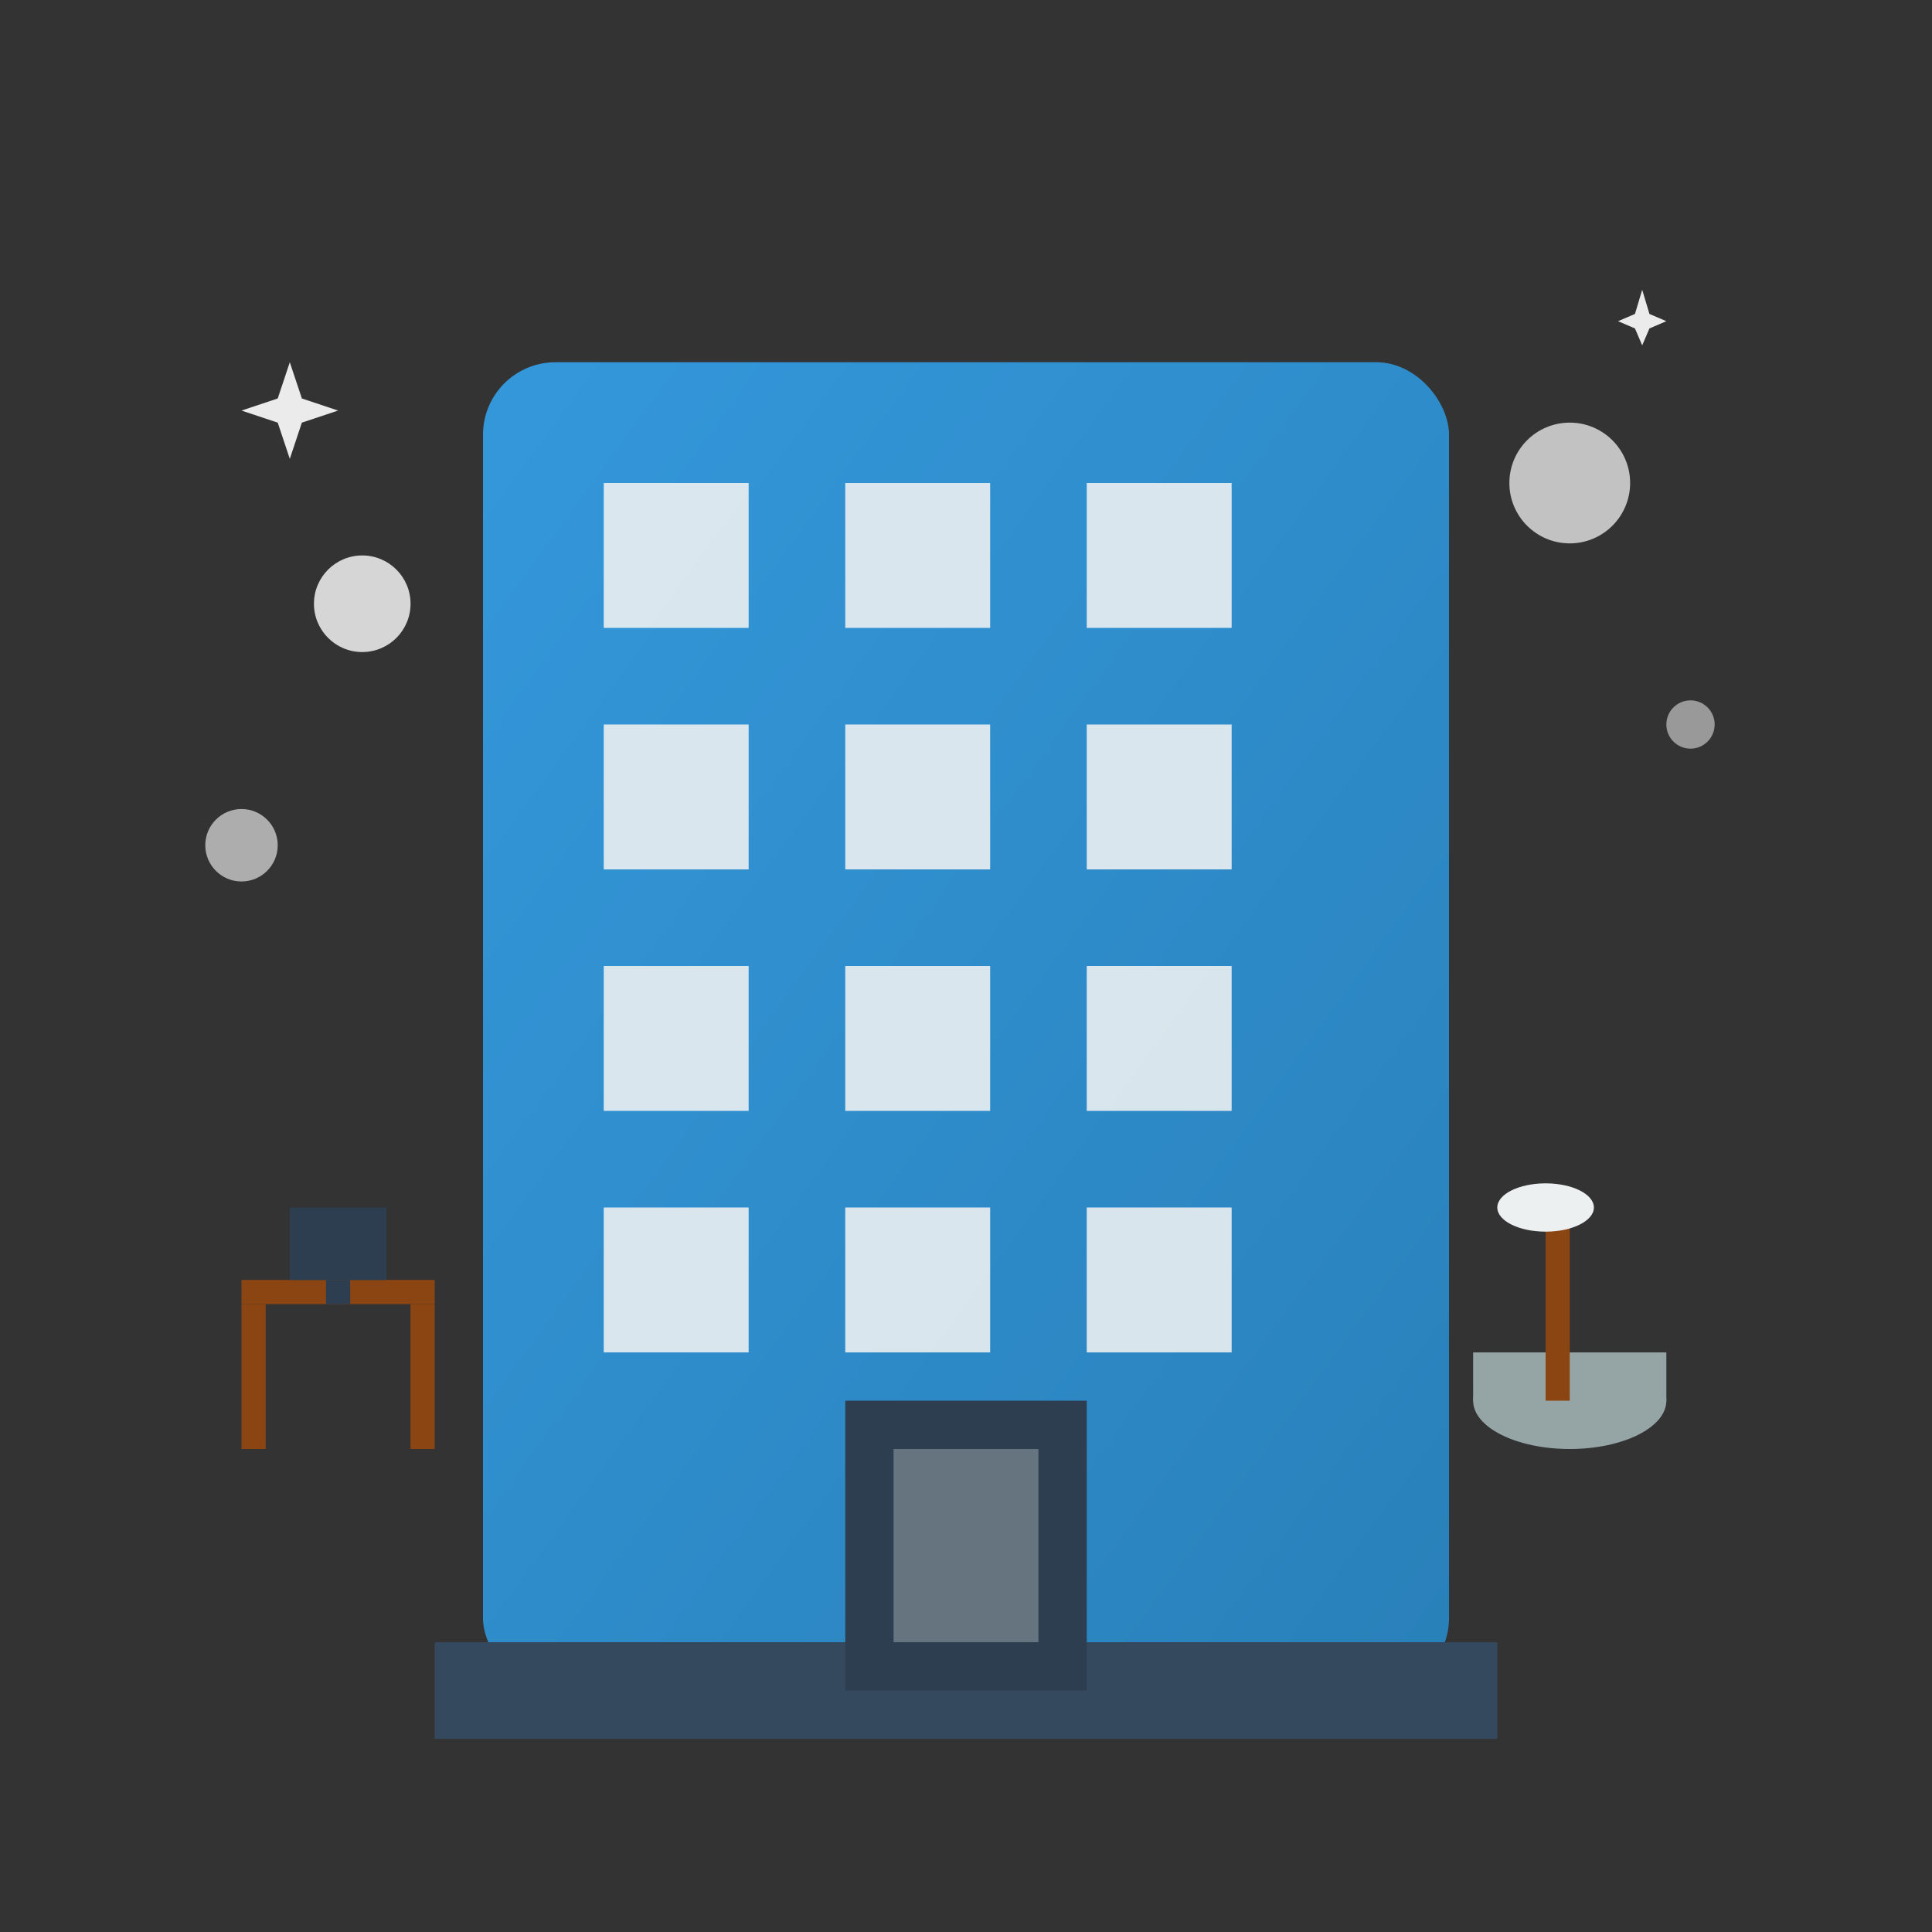 <svg width="80" height="80" viewBox="0 0 80 80" fill="none" xmlns="http://www.w3.org/2000/svg">
  <rect x="0" y="0" width="80" height="80" fill="#333333" stroke="none"/>
  <defs>
    <linearGradient id="officeGradient" x1="0%" y1="0%" x2="100%" y2="100%">
      <stop offset="0%" style="stop-color:#3498db;stop-opacity:1" />
      <stop offset="100%" style="stop-color:#2980b9;stop-opacity:1" />
    </linearGradient>
  </defs>
  
  <!-- Office building -->
  <rect x="20" y="15" width="40" height="55" fill="url(#officeGradient)" rx="3"/>
  
  <!-- Building details -->
  <rect x="18" y="68" width="44" height="4" fill="#34495e"/>
  
  <!-- Windows grid -->
  <rect x="25" y="20" width="6" height="6" fill="#ecf0f1" opacity="0.9"/>
  <rect x="35" y="20" width="6" height="6" fill="#ecf0f1" opacity="0.9"/>
  <rect x="45" y="20" width="6" height="6" fill="#ecf0f1" opacity="0.9"/>
  
  <rect x="25" y="30" width="6" height="6" fill="#ecf0f1" opacity="0.9"/>
  <rect x="35" y="30" width="6" height="6" fill="#ecf0f1" opacity="0.9"/>
  <rect x="45" y="30" width="6" height="6" fill="#ecf0f1" opacity="0.9"/>
  
  <rect x="25" y="40" width="6" height="6" fill="#ecf0f1" opacity="0.9"/>
  <rect x="35" y="40" width="6" height="6" fill="#ecf0f1" opacity="0.9"/>
  <rect x="45" y="40" width="6" height="6" fill="#ecf0f1" opacity="0.9"/>
  
  <rect x="25" y="50" width="6" height="6" fill="#ecf0f1" opacity="0.9"/>
  <rect x="35" y="50" width="6" height="6" fill="#ecf0f1" opacity="0.9"/>
  <rect x="45" y="50" width="6" height="6" fill="#ecf0f1" opacity="0.9"/>
  
  <!-- Entrance -->
  <rect x="35" y="58" width="10" height="12" fill="#2c3e50"/>
  <rect x="37" y="60" width="6" height="8" fill="#ecf0f1" opacity="0.3"/>
  
  <!-- Office equipment silhouettes -->
  <g transform="translate(10, 45)">
    <!-- Desk -->
    <rect x="0" y="8" width="8" height="1" fill="#8b4513"/>
    <rect x="0" y="9" width="1" height="6" fill="#8b4513"/>
    <rect x="7" y="9" width="1" height="6" fill="#8b4513"/>
    
    <!-- Computer -->
    <rect x="2" y="5" width="4" height="3" fill="#2c3e50"/>
    <rect x="3.5" y="8" width="1" height="1" fill="#2c3e50"/>
  </g>
  
  <!-- Cleaning supplies -->
  <g transform="translate(65, 50)">
    <!-- Mop bucket -->
    <ellipse cx="0" cy="8" rx="4" ry="2" fill="#95a5a6"/>
    <rect x="-4" y="6" width="8" height="2" fill="#95a5a6"/>
    
    <!-- Mop handle -->
    <rect x="-1" y="0" width="1" height="8" fill="#8b4513"/>
    <ellipse cx="-1" cy="0" rx="2" ry="1" fill="#ecf0f1"/>
  </g>
  
  <!-- Cleaning bubbles -->
  <circle cx="15" cy="25" r="2" fill="#ffffff" opacity="0.8"/>
  <circle cx="10" cy="35" r="1.5" fill="#ffffff" opacity="0.6"/>
  <circle cx="65" cy="20" r="2.5" fill="#ffffff" opacity="0.7"/>
  <circle cx="70" cy="30" r="1" fill="#ffffff" opacity="0.5"/>
  
  <!-- Sparkles -->
  <g fill="#ffffff" opacity="0.9">
    <polygon points="12,15 12.5,16.5 14,17 12.5,17.5 12,19 11.5,17.5 10,17 11.5,16.5"/>
    <polygon points="68,12 68.3,13 69,13.3 68.3,13.6 68,14.3 67.7,13.6 67,13.3 67.7,13"/>
  </g>
</svg>
